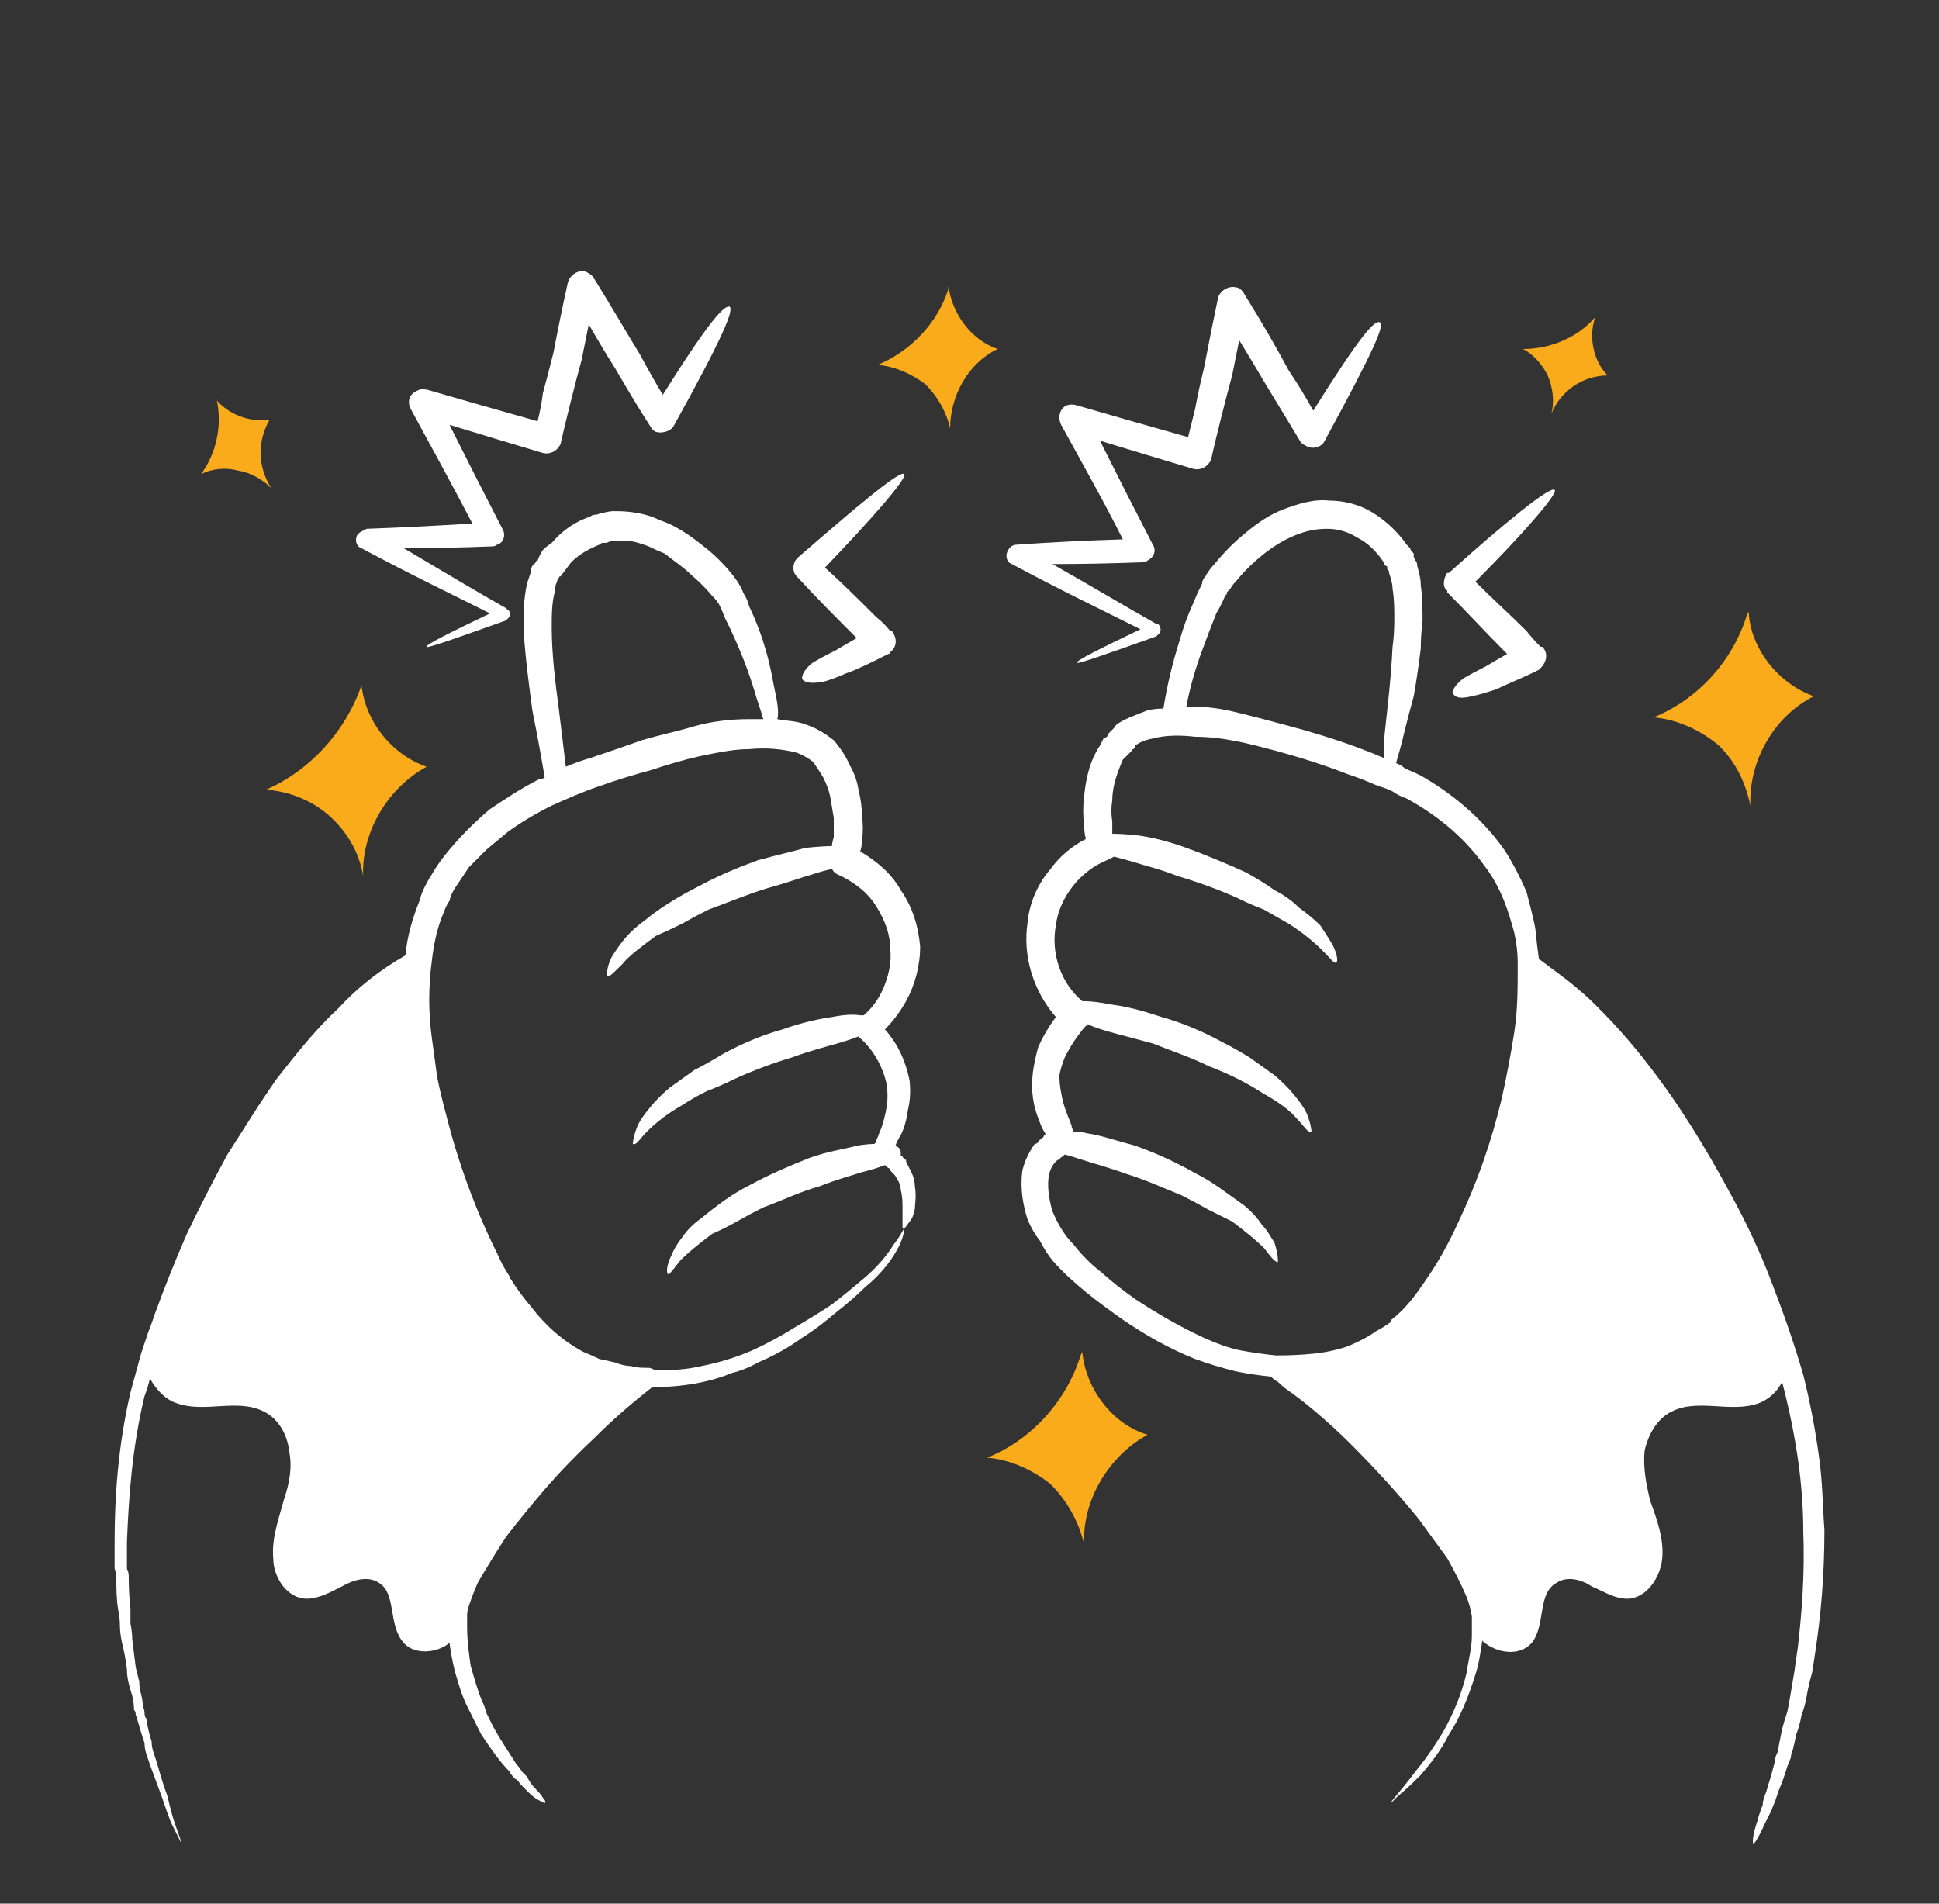 <svg height="108" width="110" viewBox="0 0 110 108" xmlns="http://www.w3.org/2000/svg" version="1.2">
	<rect x="0" y="0" width="110" height="108" fill="#333333" stroke="none"/>
	<title>thumbsup_597dcd3c-93ae-4a6e-9b95-dca453d7e20c</title>
	<style>
		.s0 { fill: #ffffff } 
		.s1 { fill: #ffffff } 
		.s2 { fill: #faab1c} 
	</style>
	<path d="m82.1 33.6c1.1 1.1 2.2 2.3 3.3 3.4l0.1 0.1q-0.7 0.4-1.2 0.7-0.8 0.4-1.3 0.7c-0.5 0.4-0.6 0.7-0.6 0.8 0.1 0.2 0.3 0.4 1.1 0.2q0.5-0.1 1.4-0.4c0.6-0.3 1.4-0.6 2.4-1.1q0.1-0.1 0.1-0.1c0.4-0.4 0.4-0.9 0.1-1.2h-0.1q-0.4-0.4-0.8-0.9c-0.9-0.9-1.9-1.8-2.9-2.8 2.6-2.6 4.7-5 4.5-5.2-0.2-0.3-3 2-6 4.7h-0.1c-0.2 0.3-0.3 0.8 0 1z" class="s0"></path>
	<path d="m57.4 32c2.8 1.5 5.3 2.7 7.3 3.7-2.3 1.1-3.7 1.8-3.6 1.9 0 0.1 1.7-0.5 4.5-1.5q0.1-0.1 0.2-0.2c0.1-0.2 0-0.4-0.1-0.5h-0.1c-1.6-0.9-3.6-2.1-5.9-3.4q2.5 0 5.1-0.1 0.2 0 0.3-0.1c0.4-0.2 0.5-0.6 0.3-0.9q-1.5-2.9-3-5.9 2.6 0.8 5.3 1.6c0.4 0.1 0.8-0.1 1-0.5 0.2-0.9 0.4-1.7 0.6-2.5q0.3-1.2 0.6-2.3 0.2-1 0.4-2 0.8 1.3 1.5 2.5 1.1 1.8 2 3.3 0.1 0.1 0.3 0.2c0.3 0.2 0.8 0.1 1-0.2 3-5.5 3.4-6.6 3.2-6.8-0.3-0.2-1.1 0.7-3.8 5q-0.6-1.1-1.4-2.3c-0.7-1.3-1.5-2.7-2.5-4.3-0.1-0.2-0.3-0.4-0.5-0.4-0.4-0.1-0.9 0.2-1 0.6q-0.4 1.9-0.8 4-0.3 1.2-0.5 2.3-0.2 0.8-0.4 1.6-3.2-0.9-6.3-1.8-0.3-0.1-0.6 0c-0.4 0.2-0.5 0.7-0.3 1.1 1.2 2.2 2.4 4.3 3.5 6.5q-3.2 0.1-6 0.3c-0.2 0-0.4 0.1-0.5 0.3-0.2 0.3-0.1 0.7 0.2 0.8z" class="s0"></path>
	<path d="m45.2 32.7c1.1 1.2 2.3 2.4 3.3 3.4l0.1 0.1q-0.7 0.4-1.2 0.7-0.8 0.4-1.3 0.7c-0.5 0.4-0.6 0.7-0.6 0.9 0.1 0.2 0.4 0.3 1.1 0.2q0.5-0.1 1.4-0.5c0.6-0.2 1.4-0.6 2.4-1.1q0.1 0 0.1-0.1c0.4-0.3 0.4-0.8 0.1-1.2h-0.1q-0.3-0.4-0.8-0.8c-0.9-0.9-1.9-1.9-2.9-2.8 2.6-2.7 4.7-5.1 4.5-5.3-0.2-0.3-3 2.1-6 4.7l-0.1 0.1c-0.2 0.2-0.3 0.7 0 1z" class="s0"></path>
	<path d="m20.5 31.1c2.8 1.5 5.3 2.7 7.3 3.7-2.3 1.1-3.7 1.8-3.6 1.9 0 0.1 1.7-0.5 4.5-1.5q0.1-0.1 0.2-0.2c0.1-0.1 0-0.4-0.1-0.4l-0.1-0.1c-1.6-0.9-3.6-2.1-5.8-3.4q2.4 0 5-0.1 0.2 0 0.3-0.1c0.4-0.1 0.5-0.6 0.3-0.9q-1.5-2.9-3-5.9 2.6 0.8 5.3 1.6c0.4 0.1 0.8-0.1 1-0.5 0.2-0.9 0.4-1.7 0.6-2.5q0.3-1.2 0.6-2.3 0.2-1 0.4-2 0.8 1.4 1.5 2.5 1.1 1.9 2 3.3 0.1 0.2 0.3 0.3c0.3 0.1 0.8 0 1-0.3 3-5.4 3.4-6.6 3.2-6.8-0.3-0.1-1.1 0.7-3.8 5q-0.6-1-1.3-2.3c-0.8-1.3-1.6-2.7-2.6-4.3-0.1-0.2-0.3-0.3-0.5-0.4-0.4-0.1-0.9 0.2-1 0.7q-0.4 1.8-0.8 3.9-0.3 1.2-0.6 2.3-0.1 0.8-0.3 1.6-3.2-0.9-6.3-1.8h-0.1c-0.1-0.1-0.3 0-0.5 0.1-0.4 0.2-0.5 0.6-0.3 1 1.2 2.2 2.4 4.4 3.5 6.5q-3.2 0.2-6 0.3c-0.2 0.1-0.4 0.2-0.5 0.3-0.2 0.3-0.1 0.7 0.2 0.8z" class="s0"></path>
	<path d="m103 93.6q-0.1 0.7-0.2 1.3-0.2 0.7-0.3 1.3-0.1 0.6-0.3 1.1-0.1 0.6-0.3 1.1-0.1 0.5-0.2 0.9-0.1 0.2-0.1 0.4-0.1 0.3-0.2 0.5-0.2 0.7-0.5 1.4-0.1 0.3-0.2 0.6-0.1 0.2-0.2 0.5-0.2 0.4-0.4 0.8c-0.4 0.9-0.6 1.1-0.6 1.1-0.1 0-0.1-0.4 0.2-1.3q0.1-0.4 0.3-0.9 0-0.2 0.1-0.5 0.1-0.2 0.2-0.6 0.2-0.6 0.4-1.4 0-0.2 0.1-0.4 0.1-0.2 0.1-0.4 0.1-0.5 0.2-1 0.1-0.4 0.3-1 0.1-0.5 0.2-1.1 0.1-0.6 0.2-1.2 0.1-0.7 0.2-1.4c0.2-1.8 0.4-4 0.3-6.6 0-1.2-0.1-2.6-0.3-4q-0.3-2.1-0.9-4.4c-0.3 0.6-0.8 1-1.3 1.2-1.6 0.6-3.5-0.3-5 0.5-0.8 0.4-1.3 1.3-1.5 2.2-0.1 1 0.1 1.9 0.3 2.8 0.4 1.1 0.8 2.2 0.7 3.3-0.1 1.1-0.9 2.3-2 2.3-0.7 0-1.3-0.4-2-0.7-0.6-0.4-1.4-0.6-2-0.2-1.1 0.6-0.6 2.4-1.4 3.4-0.7 0.8-2 0.6-2.8-0.1q0-0.1 0-0.1c-0.1 0.7-0.2 1.4-0.4 2-0.4 1.3-0.9 2.5-1.5 3.4-0.5 1-1.1 1.7-1.6 2.3q-0.8 0.8-1.3 1.2-0.4 0.4-0.4 0.4c-0.1 0 0.5-0.6 1.4-1.8 0.5-0.6 1-1.3 1.6-2.3 0.5-0.9 1-2 1.3-3.3 0.1-0.7 0.3-1.4 0.3-2.1q0-0.3 0-0.6 0-0.3 0-0.5-0.1-0.6-0.3-1.1c-0.3-0.7-0.7-1.5-1.1-2.2q-0.8-1.1-1.6-2.2-1.7-2.1-3.9-4.3-1-1-2.2-2-0.6-0.5-1.3-1-0.3-0.2-0.6-0.5-0.2-0.1-0.4-0.3-1-0.1-2-0.3-1.2-0.3-2.3-0.7c-1.5-0.6-2.9-1.4-4.2-2.3-0.7-0.5-1.4-1-2-1.5-0.6-0.5-1.3-1.1-1.9-1.8q-0.4-0.5-0.7-1.1-0.4-0.5-0.7-1.2-0.2-0.6-0.3-1.3-0.1-0.8 0-1.5 0.2-0.8 0.7-1.5 0.1 0 0.2-0.1 0-0.1 0.2-0.2 0 0 0.1-0.1 0-0.1 0.1-0.1v-0.1q-0.2-0.3-0.3-0.6-0.3-0.7-0.4-1.4-0.1-0.7 0-1.5 0.1-0.7 0.3-1.4 0.4-0.9 1-1.7c-1.3-1.5-1.9-3.5-1.6-5.4 0.1-1.1 0.6-2.2 1.3-3 0.5-0.7 1.2-1.3 2-1.7q-0.1-0.4-0.1-0.8-0.1-0.8 0-1.6c0.1-1 0.3-2 0.9-2.9q0.1-0.2 0.2-0.4l0.2-0.1 0.1-0.2 0.3-0.3q0.1-0.2 0.3-0.3c0.5-0.3 1.1-0.5 1.6-0.7q0.4-0.1 0.9-0.1 0.3-1.9 0.9-3.8 0.3-1.1 0.8-2.2 0.2-0.5 0.5-1.1v-0.1l0.1-0.2q0.1-0.1 0.2-0.3 0.2-0.3 0.4-0.5 0.8-1 1.8-1.8c0.6-0.5 1.3-1 2.1-1.3 0.8-0.3 1.7-0.6 2.6-0.5 0.8 0 1.7 0.2 2.5 0.7 0.8 0.5 1.4 1.1 1.9 1.8q0.1 0.1 0.2 0.2c0 0.1 0.1 0.2 0.2 0.3v0.2l0.1 0.2q0.1 0.1 0.1 0.3c0.1 0.4 0.2 0.7 0.2 1.1 0.1 0.7 0.1 1.4 0.1 2q-0.1 0.9-0.1 1.6-0.2 1.6-0.4 2.7-0.3 1.1-0.5 1.9c-0.2 0.9-0.4 1.5-0.5 1.9q0.3 0.1 0.5 0.3 0.5 0.2 0.9 0.4c2.1 1.2 3.7 2.7 4.8 4.3 0.5 0.8 0.9 1.6 1.2 2.3 0.2 0.8 0.4 1.5 0.5 2.1q0.1 1 0.2 1.7 0.8 0.6 1.6 1.2 0.9 0.7 1.7 1.5 1.6 1.6 2.9 3.3c1.8 2.3 3.3 4.8 4.6 7.2q1.5 2.7 2.5 5.4 1 2.6 1.7 5c0.4 1.6 0.7 3.2 0.9 4.7 0.2 1.4 0.2 2.8 0.3 4.1 0 2.6-0.2 4.8-0.5 6.8zm-35.7-53.5q0.3 0 0.6 0c0.9 0 1.8 0.2 2.6 0.4q1.2 0.3 2.3 0.6 2.3 0.6 4.2 1.3 0.8 0.3 1.5 0.6c0-0.4 0-1 0.1-1.8 0.1-1 0.3-2.5 0.4-4.5q0.1-0.7 0.1-1.6c0-0.5 0-1.1-0.1-1.7 0-0.3-0.1-0.6-0.2-0.9q0 0 0-0.1l-0.1-0.1v-0.1q0-0.1-0.1-0.1-0.1-0.1-0.1-0.2c-0.4-0.6-0.9-1.1-1.5-1.4q-0.8-0.5-1.7-0.5c-0.6 0-1.2 0.1-1.9 0.4-1.2 0.5-2.4 1.5-3.3 2.6q-0.2 0.2-0.3 0.4-0.1 0.1-0.2 0.2v0.1l-0.1 0.1q-0.2 0.5-0.5 1-0.4 1-0.8 2.1-0.6 1.6-0.9 3.2zm3 36.5q1.1 0.2 2.1 0.3 1.1 0 2.1-0.1 1-0.1 1.9-0.4 1-0.4 1.7-0.9 0.4-0.2 0.8-0.5v-0.1c0.8-0.6 1.4-1.4 2-2.3 0.7-1 1.3-2.1 1.8-3.2 1.1-2.3 1.9-4.6 2.5-7.1q0.4-1.8 0.7-3.7c0.2-1.3 0.2-2.5 0.2-3.8q0-0.1 0-0.2 0-0.8-0.2-1.7c-0.3-1.1-0.7-2.5-1.7-3.8-1-1.4-2.4-2.7-4.4-3.8-0.3-0.1-0.5-0.2-0.8-0.4q-0.4-0.2-0.8-0.3-0.9-0.4-1.8-0.7-1.8-0.7-4-1.3c-1.5-0.4-3-0.8-4.6-0.8-0.8-0.1-1.7-0.1-2.4 0.1q-0.6 0.1-1 0.4 0 0.1-0.1 0.2-0.1 0-0.1 0.1c-0.1 0.1-0.4 0.4-0.5 0.5-0.3 0.7-0.6 1.5-0.6 2.3q-0.1 0.6 0 1.2 0 0.4 0 0.7 0.6 0 1.5 0.1c0.7 0.1 1.6 0.3 2.7 0.7 1.1 0.4 2.3 0.9 3.4 1.4q0.9 0.5 1.6 1 0.8 0.4 1.4 1 0.7 0.5 1.2 1 0.4 0.6 0.7 1.1c0.3 0.6 0.3 1 0.2 1-0.1 0.1-0.3-0.2-0.8-0.7-0.4-0.4-1.1-1-1.9-1.5q-0.7-0.4-1.4-0.8-0.8-0.3-1.6-0.7-1.6-0.7-3.3-1.2c-1-0.4-1.9-0.6-2.5-0.8q-0.7-0.2-1.1-0.3-0.2 0.1-0.4 0.2c-1.5 0.6-2.7 2.1-2.9 3.7-0.3 1.6 0.3 3.3 1.5 4.3h0.1q0.6 0 1.6 0.2c0.8 0.1 1.6 0.3 2.8 0.7 1.1 0.3 2.3 0.8 3.4 1.4q0.8 0.4 1.6 0.9 0.7 0.5 1.4 1 0.7 0.6 1.1 1.1 0.5 0.6 0.7 1c0.3 0.7 0.3 1.1 0.3 1.1-0.2 0.1-0.4-0.3-0.8-0.7-0.4-0.5-1.1-1-2-1.5q-0.6-0.4-1.4-0.8-0.8-0.4-1.6-0.7c-1-0.5-2.2-0.9-3.2-1.3-1.1-0.3-1.9-0.5-2.6-0.7q-0.7-0.2-1.1-0.4v0.1h-0.1q-0.7 0.8-1.2 1.8-0.2 0.5-0.3 1 0 0.5 0.1 1 0.1 0.6 0.3 1.1 0.1 0.3 0.2 0.5l0.1 0.3v0.1q0.1 0.1 0.1 0.2 0.4 0 0.8 0.1c0.7 0.1 1.6 0.4 2.7 0.7q1.7 0.6 3.3 1.5 0.8 0.4 1.5 0.9 0.7 0.5 1.4 1 0.6 0.5 1 1.1c0.3 0.3 0.5 0.7 0.7 1 0.2 0.6 0.2 1 0.2 1.1-0.2 0-0.4-0.3-0.8-0.8q-0.6-0.6-1.8-1.5-0.6-0.3-1.4-0.7-0.7-0.4-1.5-0.8c-1-0.4-2.1-0.9-3.1-1.2-1.1-0.4-1.9-0.6-2.5-0.8q-0.6-0.2-1-0.3-0.1 0.1-0.1 0.1-0.2 0.1-0.2 0.2-0.1 0-0.1 0 0 0-0.1 0.1-0.3 0.3-0.4 0.8c-0.1 0.6 0 1.3 0.2 2q0.2 0.5 0.5 1 0.3 0.5 0.7 0.9 0.7 0.9 1.6 1.6 0.9 0.8 1.9 1.5c1.2 0.8 2.6 1.6 3.9 2.2q1.1 0.5 2 0.7z" class="s1" fill-rule="evenodd"></path>
	<path d="m51.4 56.8q-0.5 0.9-1.2 1.6c0.8 0.9 1.2 1.9 1.4 2.9q0.1 0.9-0.1 1.7-0.1 0.8-0.4 1.4-0.2 0.3-0.3 0.6c0.2 0.1 0.3 0.2 0.3 0.4q0 0 0 0.2 0 0 0.1 0 0 0.1 0.1 0.1 0 0.1 0.1 0.1 0 0.2 0.1 0.3 0.1 0.2 0.2 0.4 0.2 0.4 0.2 0.8c0.1 0.6 0 1 0 1.3q-0.1 0.5-0.3 0.7-0.2 0.3-0.3 0.4c0 0 0 0.4-0.3 1-0.3 0.6-0.9 1.5-1.9 2.3q-0.7 0.7-1.6 1.4c-0.6 0.5-1.2 1-2 1.5q-1.1 0.8-2.5 1.4-0.7 0.4-1.5 0.6-0.7 0.3-1.6 0.5c-0.9 0.2-1.9 0.3-2.9 0.3q-1.8 1.4-3.3 2.9-1.5 1.4-2.8 2.9-1.2 1.4-2.2 2.7-0.9 1.4-1.6 2.6-0.3 0.7-0.5 1.3-0.1 0.3-0.1 0.5c0 0.2 0 0.5 0 0.7 0 0.8 0.1 1.5 0.2 2.2 0.2 0.7 0.4 1.4 0.6 1.9q0.2 0.4 0.3 0.8 0.1 0.2 0.2 0.4 0.1 0.2 0.2 0.4c0.5 0.9 1 1.6 1.3 2.1q0.2 0.2 0.3 0.4 0.2 0.2 0.3 0.3 0.2 0.4 0.4 0.6 0.4 0.4 0.5 0.6 0.2 0.2 0.1 0.3 0 0-0.2-0.1c-0.2-0.1-0.4-0.2-0.7-0.5q-0.2-0.2-0.5-0.5-0.1-0.2-0.3-0.3-0.2-0.2-0.3-0.4c-0.5-0.5-1-1.2-1.6-2.1q-0.1-0.2-0.2-0.4-0.1-0.2-0.2-0.4-0.2-0.4-0.4-0.8c-0.3-0.6-0.5-1.3-0.7-2q-0.2-0.8-0.3-1.6c-0.7 0.6-2 0.7-2.6 0-0.9-1-0.4-2.8-1.4-3.4-0.6-0.4-1.4-0.2-2.1 0.2-0.6 0.3-1.3 0.7-2 0.7-1.1 0-1.9-1.2-1.9-2.3-0.1-1.1 0.3-2.2 0.6-3.3 0.3-0.9 0.5-1.8 0.3-2.8-0.1-0.9-0.6-1.8-1.4-2.2-1.5-0.8-3.4 0.1-5-0.5-0.6-0.2-1.1-0.7-1.5-1.4q-0.1 0.5-0.3 1c-0.7 2.9-0.9 5.7-1 8.3 0 0.1 0 1.3 0 1.5q0.1 0.2 0.1 0.4 0 1 0.1 1.9 0 0.4 0 0.8 0.1 0.5 0.1 0.9 0.1 0.8 0.2 1.6 0.1 0.4 0.2 0.8 0 0.4 0.1 0.7 0.1 0.4 0.1 0.7 0.1 0.2 0.1 0.4 0 0.2 0.1 0.3 0.1 0.7 0.3 1.3 0 0.3 0.1 0.6 0.1 0.3 0.2 0.6 0.3 1.1 0.6 1.9 0.2 0.9 0.4 1.5 0.4 1.1 0.4 1.2 0 0-0.6-1.2-0.2-0.5-0.5-1.4-0.3-0.8-0.7-1.9-0.1-0.3-0.2-0.6-0.1-0.3-0.1-0.6-0.2-0.6-0.4-1.3 0-0.1-0.1-0.3 0-0.2-0.1-0.3 0-0.4-0.1-0.8-0.1-0.3-0.2-0.7-0.1-0.4-0.1-0.8-0.1-0.8-0.3-1.6-0.1-0.5-0.1-0.9 0-0.4-0.1-0.9c-0.1-0.6-0.1-1.2-0.1-1.8q0-0.3-0.1-0.5 0-0.3 0-0.5 0-0.5 0-1c0-2.6 0.2-5.5 0.9-8.5q0.3-1.1 0.6-2.2 0.2-0.6 0.4-1.2 0.2-0.5 0.4-1.1 0.8-2.2 1.8-4.5 1.1-2.3 2.3-4.5 0.7-1.1 1.4-2.2 0.7-1.1 1.4-2.1c1.1-1.4 2.2-2.8 3.5-4 1.1-1.2 2.4-2.2 3.8-3 0.1-1.1 0.4-2.1 0.8-3.1q0.1-0.4 0.3-0.8 0.2-0.4 0.4-0.7 0.4-0.7 1-1.4 0.5-0.6 1.1-1.2 0.6-0.6 1.2-1.1c0.9-0.6 1.8-1.2 2.8-1.7q0.2 0 0.3-0.1-0.3-1.8-0.7-3.8c-0.2-1.5-0.4-3-0.5-4.6 0-0.9 0-1.7 0.2-2.6q0.1-0.3 0.2-0.6 0-0.2 0.1-0.4 0.1-0.1 0.2-0.2 0-0.1 0.1-0.1 0.1-0.3 0.3-0.6 0.2-0.2 0.5-0.4c0.6-0.7 1.3-1.2 2.2-1.5q0.1-0.1 0.3-0.1 0.1 0 0.3-0.1c0.2 0 0.4-0.1 0.7-0.1 0.4 0 0.8 0 1.3 0.1q0.7 0.1 1.3 0.4 0.6 0.2 1.1 0.5c0.7 0.4 1.3 0.9 1.8 1.3q0.8 0.7 1.4 1.5 0.3 0.4 0.5 0.9 0.2 0.3 0.3 0.7c0.9 1.9 1.2 3.4 1.4 4.5 0.2 0.9 0.3 1.5 0.2 1.9 0.5 0.1 1.1 0.1 1.6 0.3 0.6 0.2 1.1 0.5 1.6 0.9q0.6 0.7 0.9 1.4 0.4 0.7 0.5 1.4 0.2 0.8 0.2 1.5 0.1 0.7 0 1.4 0 0.3-0.1 0.6c1 0.6 1.8 1.3 2.3 2.2 0.7 1 1 2.1 1.1 3.2 0 1.1-0.3 2.2-0.8 3.1zm-0.1 12.9q0 0-0.1 0c0 0 0-0.2 0-0.5q0-0.3 0-0.7c0-0.3 0-0.6-0.1-1q0-0.3-0.2-0.6-0.1-0.2-0.2-0.3-0.1-0.1-0.1-0.1l-0.1-0.1q0-0.1 0-0.1-0.1 0-0.3-0.2-0.5 0.2-1.3 0.4c-0.6 0.2-1.4 0.4-2.4 0.8-1.1 0.3-2.1 0.8-3.2 1.2q-0.8 0.4-1.5 0.8-0.7 0.4-1.4 0.7-1.2 0.9-1.8 1.5c-0.4 0.5-0.6 0.8-0.7 0.8-0.1-0.1-0.1-0.5 0.2-1.1q0.2-0.5 0.6-1 0.4-0.6 1.1-1.1 0.6-0.5 1.3-1 0.7-0.5 1.5-0.9c1.1-0.6 2.3-1.1 3.3-1.5 1.1-0.4 2-0.5 2.7-0.7q0.6-0.1 1-0.1 0.1-0.1 0.1-0.1 0-0.1 0.1-0.3 0.1-0.3 0.2-0.5 0.2-0.6 0.3-1.2 0.1-0.6 0-1.3c-0.2-0.9-0.7-1.9-1.5-2.6q-0.1 0-0.1-0.1-0.5 0.2-1.2 0.4c-0.7 0.2-1.5 0.4-2.6 0.8-1 0.3-2.1 0.7-3.2 1.2q-0.8 0.4-1.6 0.7-0.8 0.4-1.4 0.8c-0.9 0.5-1.6 1.1-2 1.5-0.4 0.4-0.6 0.8-0.8 0.7 0 0 0-0.4 0.3-1.1q0.2-0.4 0.7-1 0.4-0.5 1.1-1.1 0.7-0.5 1.4-1 0.8-0.4 1.6-0.9c1.1-0.6 2.3-1.1 3.4-1.4 1.1-0.4 2.1-0.6 2.8-0.7q1-0.2 1.6-0.1 0.1 0 0.2 0 0.7-0.6 1.1-1.5c0.3-0.7 0.5-1.5 0.4-2.3 0-0.8-0.3-1.6-0.8-2.4-0.5-0.8-1.3-1.4-2.2-1.8q-0.2-0.1-0.3-0.3-0.5 0.1-1.1 0.3c-0.7 0.2-1.5 0.5-2.6 0.8-1 0.3-2.2 0.8-3.3 1.2q-0.8 0.4-1.5 0.8-0.8 0.4-1.5 0.7c-0.8 0.6-1.5 1.1-1.9 1.6-0.4 0.4-0.7 0.7-0.8 0.7-0.1 0-0.1-0.5 0.2-1.1q0.3-0.5 0.7-1 0.5-0.6 1.2-1.1 0.6-0.5 1.4-1 0.8-0.5 1.6-0.9c1.1-0.6 2.3-1.1 3.4-1.5 1.1-0.3 2-0.5 2.7-0.7q1-0.1 1.5-0.1 0-0.2 0.1-0.5 0-0.5 0-1.1-0.1-0.6-0.2-1.2-0.1-0.5-0.4-1.1-0.3-0.5-0.6-0.9-0.4-0.3-0.9-0.5c-0.8-0.2-1.7-0.3-2.7-0.2-0.9 0-1.8 0.2-2.8 0.4-0.9 0.2-1.9 0.5-2.8 0.8q-1.5 0.4-2.9 0.9c-0.9 0.3-1.8 0.7-2.7 1.1q-1.4 0.7-2.5 1.5-0.6 0.5-1.2 1-0.5 0.5-1 1-0.4 0.6-0.8 1.2-0.2 0.3-0.3 0.7-0.2 0.3-0.3 0.6c-0.4 0.9-0.6 1.9-0.7 2.8-0.2 1.5-0.2 2.9 0 4.4 0.1 0.7 0.2 1.5 0.3 2.2q0.2 1 0.5 2.1c0.7 2.8 1.7 5.5 2.9 7.9q0.3 0.7 0.7 1.3 0 0.1 0.1 0.2 0.5 0.8 1.1 1.5 1.3 1.7 3 2.6 0.5 0.2 0.9 0.4 0.5 0.1 0.9 0.2 0.5 0.2 0.9 0.2c0.3 0.1 0.7 0.1 0.9 0.1h0.1q0.1 0 0.3 0.1 1.4 0.1 2.7-0.2c1-0.2 2-0.5 2.9-0.9q1.3-0.6 2.4-1.3 1.2-0.7 2.1-1.3 0.9-0.7 1.6-1.3c1-0.8 1.6-1.6 1.9-2.1 0.4-0.5 0.5-0.8 0.6-0.9zm-19.2-26.2q0.7-0.3 1.4-0.5 1.5-0.5 2.9-1c1-0.3 2-0.5 3-0.8q0.7-0.2 1.5-0.3 0.8-0.1 1.5-0.1 0.5 0 0.9 0c-0.1-0.4-0.3-0.9-0.5-1.6-0.3-1-0.8-2.4-1.7-4.2q-0.1-0.3-0.3-0.7-0.1-0.2-0.4-0.5-0.5-0.6-1.2-1.2c-0.4-0.4-1-0.8-1.5-1.2q-0.5-0.2-0.9-0.4-0.5-0.2-1-0.3-0.5 0-0.9 0c-0.2 0-0.3 0-0.5 0.1q-0.1 0-0.2 0-0.1 0-0.2 0.1c-0.5 0.2-1.1 0.5-1.6 1l-0.6 0.8q-0.1 0-0.1 0.1-0.1 0.1-0.1 0.2c-0.1 0.2-0.1 0.3-0.1 0.5-0.2 0.6-0.2 1.4-0.2 2.1 0 1.5 0.2 3.1 0.4 4.6q0.2 1.7 0.4 3.3zm19.2 26.2z" class="s1" fill-rule="evenodd"></path>
	<path d="m99.3 45.7c-0.1-2.6 1.4-5.1 3.6-6.2-2-0.7-3.6-2.7-3.7-4.8l-0.1 0.2c-0.8 2.6-2.8 4.8-5.3 5.8 1.3 0.1 2.6 0.7 3.6 1.5 1 0.9 1.6 2.1 1.9 3.5z" class="s2"></path>
	<path d="m61.4 76.7l-0.1 0.2c-0.8 2.6-2.8 4.8-5.3 5.8 1.3 0.1 2.6 0.7 3.6 1.5 0.9 0.9 1.6 2.1 1.9 3.4-0.1-2.5 1.4-5 3.6-6.2-2-0.6-3.5-2.6-3.7-4.7z" class="s2"></path>
	<path d="m18.7 46.3c1 0.9 1.7 2.1 1.9 3.4-0.1-2.5 1.4-5 3.6-6.2-2-0.7-3.5-2.6-3.7-4.7v0.1c-0.9 2.6-2.9 4.8-5.4 5.9 1.3 0.1 2.6 0.6 3.6 1.5z" class="s2"></path>
	<path d="m53.8 16.2v0.2c-0.6 1.9-2.1 3.5-4 4.3 1 0.1 1.9 0.5 2.7 1.1 0.7 0.7 1.2 1.6 1.4 2.5 0-1.8 1-3.7 2.7-4.5-1.5-0.5-2.6-2-2.8-3.6z" class="s2"></path>
	<path d="m13.5 26.7c0.7 0.1 1.4 0.5 1.9 1-0.8-1.2-0.8-2.7-0.1-3.9-1.1 0.2-2.4-0.3-3.1-1.2l0.1 0.1c0.3 1.4 0 3-0.9 4.2 0.6-0.3 1.4-0.4 2.1-0.2z" class="s2"></path>
	<path d="m87.8 21.3c0.3 0.7 0.4 1.5 0.2 2.2 0.5-1.3 1.8-2.2 3.2-2.2-0.8-0.8-1.1-2.2-0.7-3.3l-0.1 0.1c-1 1.1-2.5 1.7-4 1.7 0.6 0.3 1.1 0.9 1.4 1.5z" class="s2"></path>
</svg>